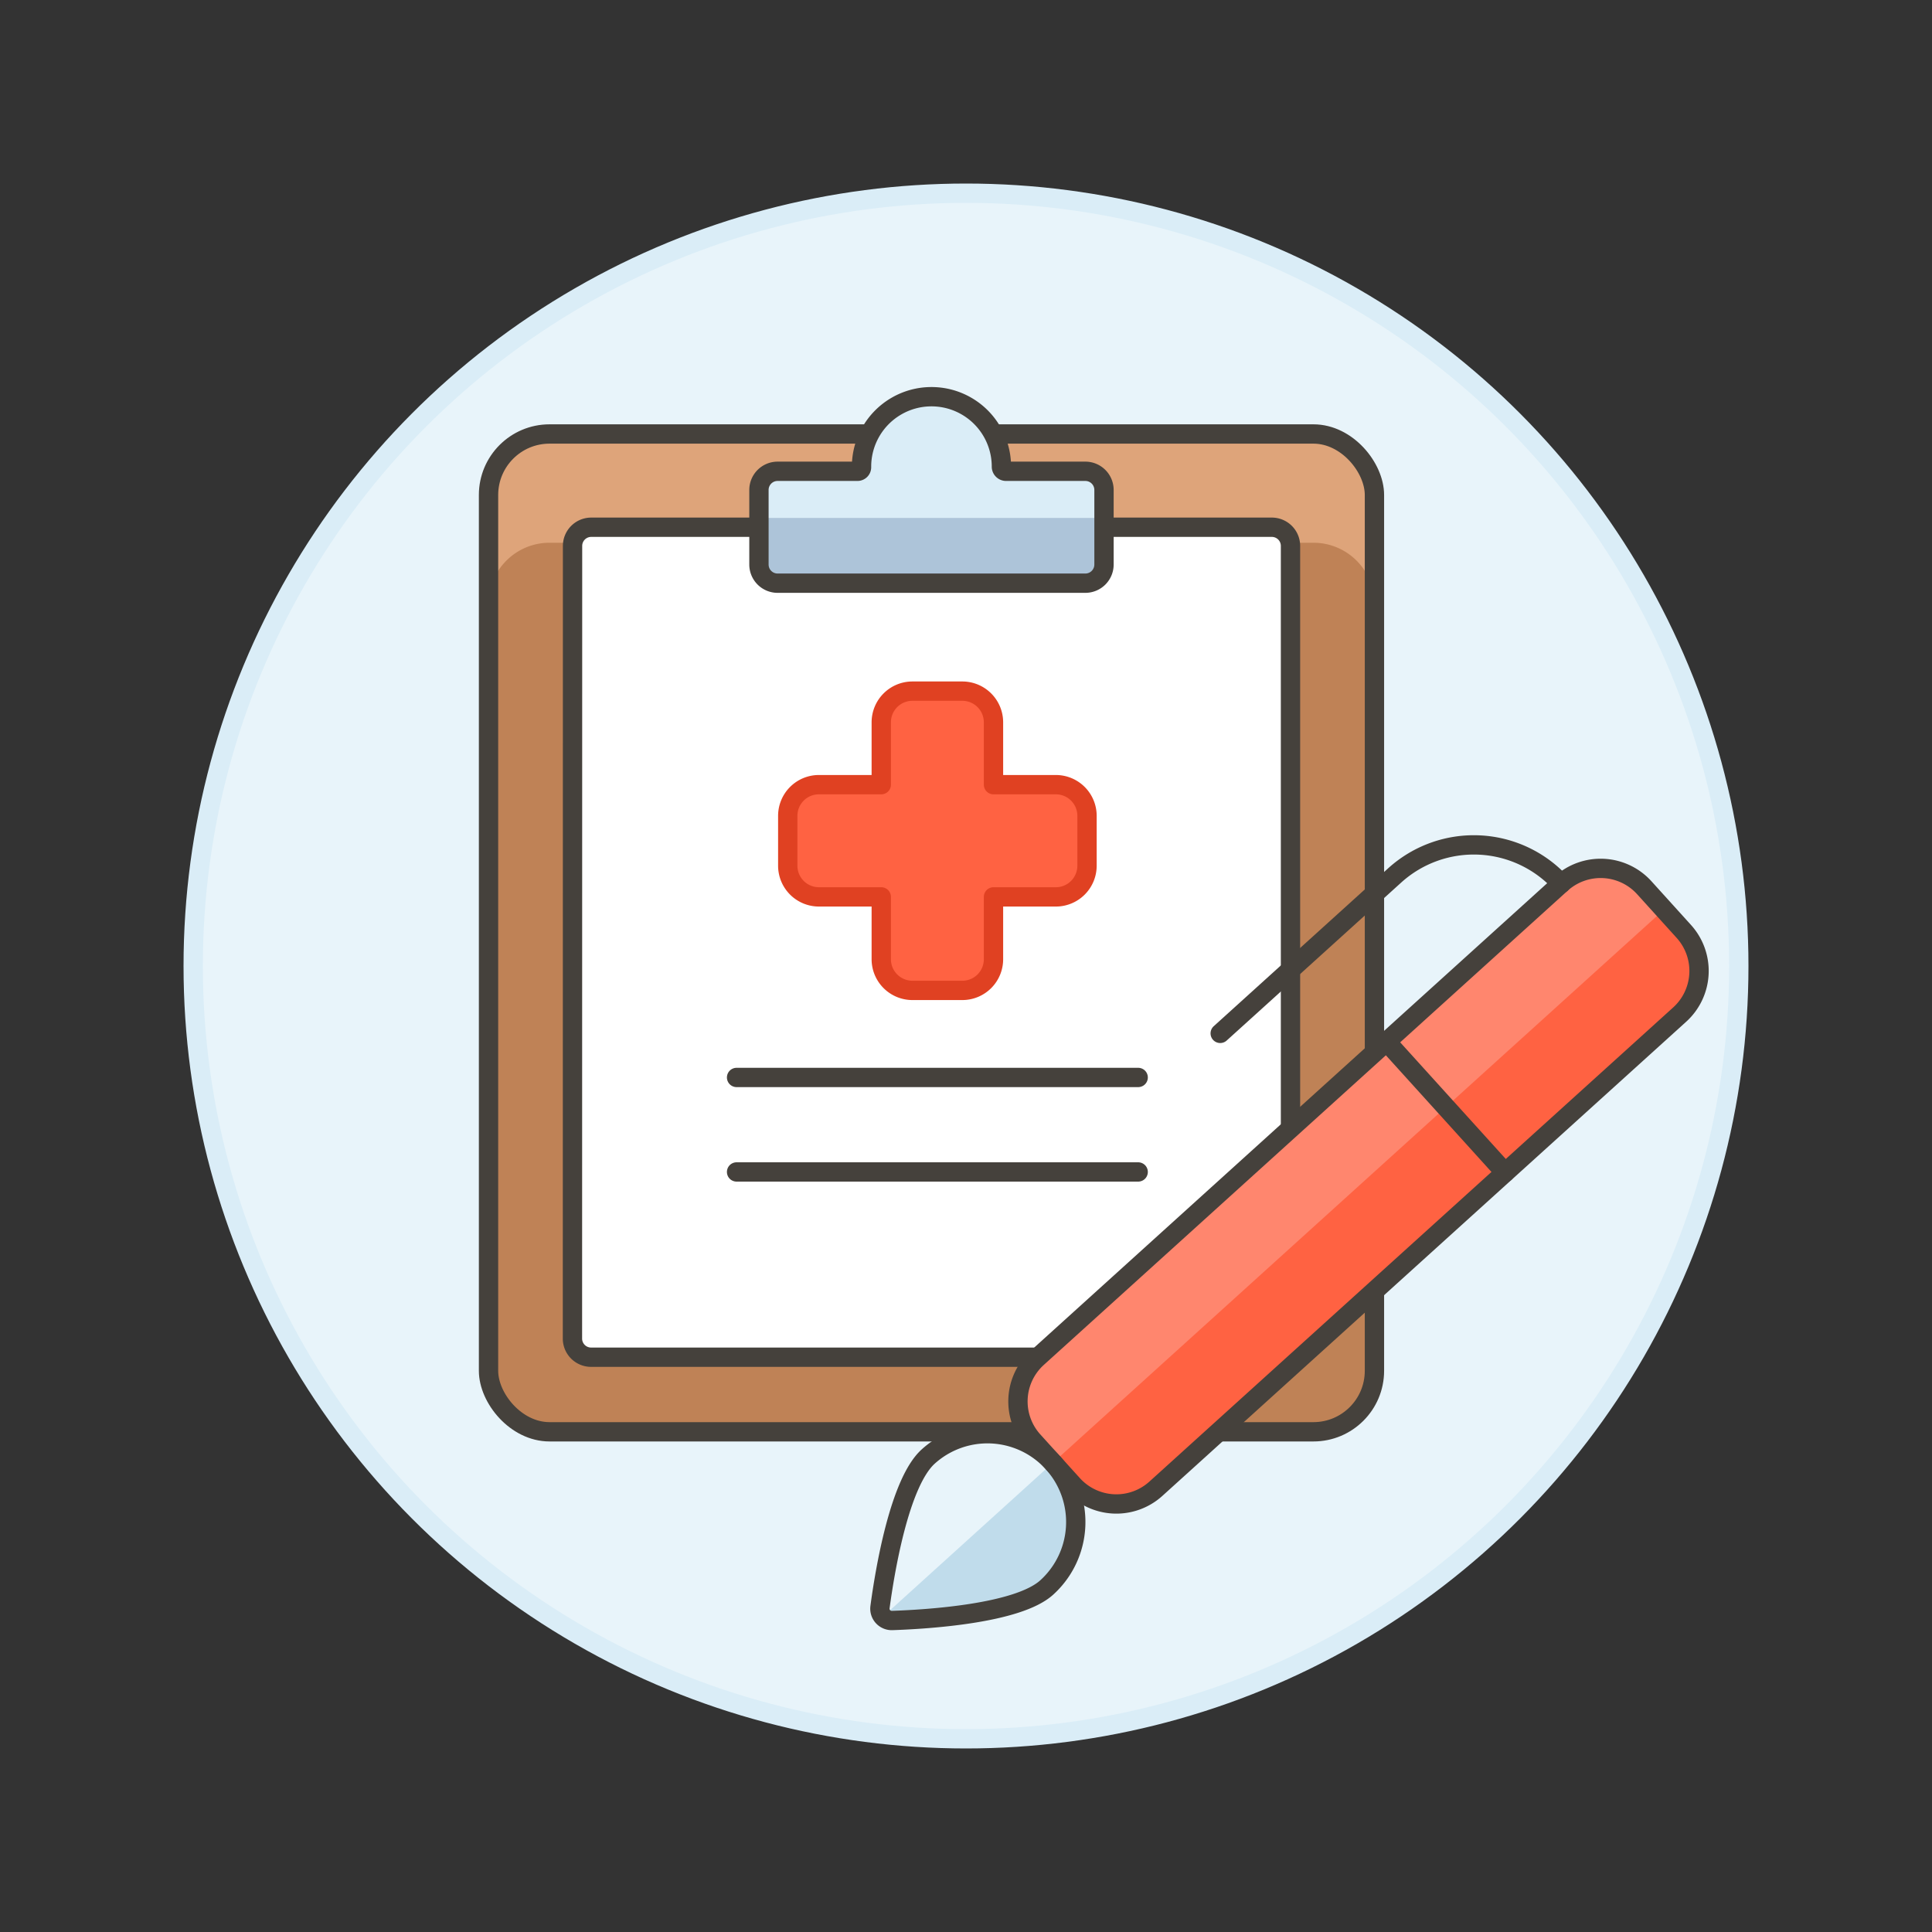 <svg xmlns="http://www.w3.org/2000/svg" viewBox="0 0 100 100"><rect x="0" y="0" width="100" height="100" fill="#333333" stroke="none"/><g class="nc-icon-wrapper"><defs/><circle class="a" cx="50" cy="50" r="40" fill="#e8f4fa" stroke="#daedf7" stroke-miterlimit="10"/><rect class="b" x="25.286" y="22.463" width="45.855" height="51.647" rx="3.158" style="" fill="#bf8256"/><path class="c" d="M67.983 22.464H28.444a3.158 3.158 0 0 0-3.158 3.158v5.628a3.158 3.158 0 0 1 3.158-3.158h39.539a3.158 3.158 0 0 1 3.157 3.158v-5.628a3.157 3.157 0 0 0-3.157-3.158z" style="" fill="#dea47a"/><rect class="d" x="25.286" y="22.463" width="45.855" height="51.647" rx="3.158" fill="none" stroke="#45413c" stroke-linecap="round" stroke-linejoin="round"/><path class="e" d="M29.63 69.284a.965.965 0 0 0 .965.965h35.236a.965.965 0 0 0 .965-.965V28.256a.966.966 0 0 0-.965-.966H30.6a.966.966 0 0 0-.965.966z" style="" fill="#fff"/><path class="f" d="M56.264 42.227a1.614 1.614 0 0 0-1.614-1.613h-3.227v-3.227a1.614 1.614 0 0 0-1.613-1.614h-2.582a1.614 1.614 0 0 0-1.614 1.614v3.227h-3.227a1.613 1.613 0 0 0-1.613 1.613v2.582a1.614 1.614 0 0 0 1.613 1.614h3.227v3.227a1.614 1.614 0 0 0 1.614 1.613h2.582a1.613 1.613 0 0 0 1.613-1.613v-3.227h3.227a1.614 1.614 0 0 0 1.614-1.614z" style="" fill="#e04122"/><path class="g" d="M56.264 42.227a1.614 1.614 0 0 0-1.614-1.613h-3.227v-3.227a1.614 1.614 0 0 0-1.613-1.614h-2.582a1.614 1.614 0 0 0-1.614 1.614v3.227h-3.227a1.613 1.613 0 0 0-1.613 1.613v2.582a1.614 1.614 0 0 0 1.613 1.614h3.227v3.227a1.614 1.614 0 0 0 1.614 1.613h2.582a1.613 1.613 0 0 0 1.613-1.613v-3.227h3.227a1.614 1.614 0 0 0 1.614-1.614z" stroke-linecap="round" stroke-linejoin="round" fill="#ff6242" stroke="#e04122"/><path class="d" d="M38.125 55.769h20.787" fill="none" stroke="#45413c" stroke-linecap="round" stroke-linejoin="round"/><path class="d" d="M38.125 60.66h20.787" fill="none" stroke="#45413c" stroke-linecap="round" stroke-linejoin="round"/><path class="d" d="M29.63 69.284a.965.965 0 0 0 .965.965h35.236a.965.965 0 0 0 .965-.965V28.256a.966.966 0 0 0-.965-.966H30.6a.966.966 0 0 0-.965.966z" fill="none" stroke="#45413c" stroke-linecap="round" stroke-linejoin="round"/><g><path class="h" d="M52.074 24.394a.241.241 0 0 1-.241-.241 3.62 3.62 0 0 0-7.24 0v.022a.21.21 0 0 1-.211.219h-4.133a.966.966 0 0 0-.966.966v3.861a.966.966 0 0 0 .966.965h15.928a.966.966 0 0 0 .966-.965V25.36a.966.966 0 0 0-.966-.966z" style="" fill="#adc4d9"/><path class="i" d="M57.143 25.359a.966.966 0 0 0-.966-.965h-4.1a.241.241 0 0 1-.241-.241 3.62 3.62 0 0 0-7.24 0 .241.241 0 0 1-.071.17.237.237 0 0 1-.17.071h-4.1a.966.966 0 0 0-.966.965v1.448h17.86z" style="" fill="#daedf7"/><path class="d" d="M52.074 24.394a.241.241 0 0 1-.241-.241 3.62 3.62 0 0 0-7.24 0v.022a.21.21 0 0 1-.211.219h-4.133a.966.966 0 0 0-.966.966v3.861a.966.966 0 0 0 .966.965h15.928a.966.966 0 0 0 .966-.965V25.36a.966.966 0 0 0-.966-.966z" fill="none" stroke="#45413c" stroke-linecap="round" stroke-linejoin="round"/></g><g><path class="j" d="M53.691 70.278l27.112-24.542a3.048 3.048 0 0 1 4.306.214l2.045 2.26a3.048 3.048 0 0 1-.214 4.305L59.828 77.057a3.047 3.047 0 0 1-4.304-.214l-2.046-2.26a3.048 3.048 0 0 1 .214-4.306z" style="" fill="#ff6242"/><path class="k" d="M54.5 75.712l31.632-28.634-1.023-1.13a3.048 3.048 0 0 0-4.3-.214L53.691 70.278a3.047 3.047 0 0 0-.214 4.3z" style="" fill="#ff866e"/><path class="d" d="M71.767 53.915l6.136 6.778" fill="none" stroke="#45413c" stroke-linecap="round" stroke-linejoin="round"/><path class="d" d="M80.805 45.734a6.1 6.1 0 0 0-8.61-.428l-9.037 8.181" fill="none" stroke="#45413c" stroke-linecap="round" stroke-linejoin="round"/><path class="l" d="M54.178 82.169a4.571 4.571 0 1 0-6.135-6.778c-1.5 1.358-2.255 6.006-2.494 7.793a.612.612 0 0 0 .627.693c1.803-.061 6.502-.349 8.002-1.708z" style="" fill="#c0dceb"/><path class="m" d="M54.5 75.71l-8.8 7.97a.651.651 0 0 1-.15-.5c.24-1.78.99-6.43 2.49-7.79a4.58 4.58 0 0 1 6.46.32z" style="" fill="#e8f4fa"/><path class="d" d="M54.178 82.169a4.571 4.571 0 1 0-6.135-6.778c-1.5 1.358-2.255 6.006-2.494 7.793a.612.612 0 0 0 .627.693c1.803-.061 6.502-.349 8.002-1.708z" fill="none" stroke="#45413c" stroke-linecap="round" stroke-linejoin="round"/><path class="d" d="M53.691 70.278l27.112-24.542a3.048 3.048 0 0 1 4.306.214l2.045 2.26a3.048 3.048 0 0 1-.214 4.305L59.828 77.057a3.047 3.047 0 0 1-4.304-.214l-2.046-2.26a3.048 3.048 0 0 1 .214-4.306z" fill="none" stroke="#45413c" stroke-linecap="round" stroke-linejoin="round"/></g></g></svg>